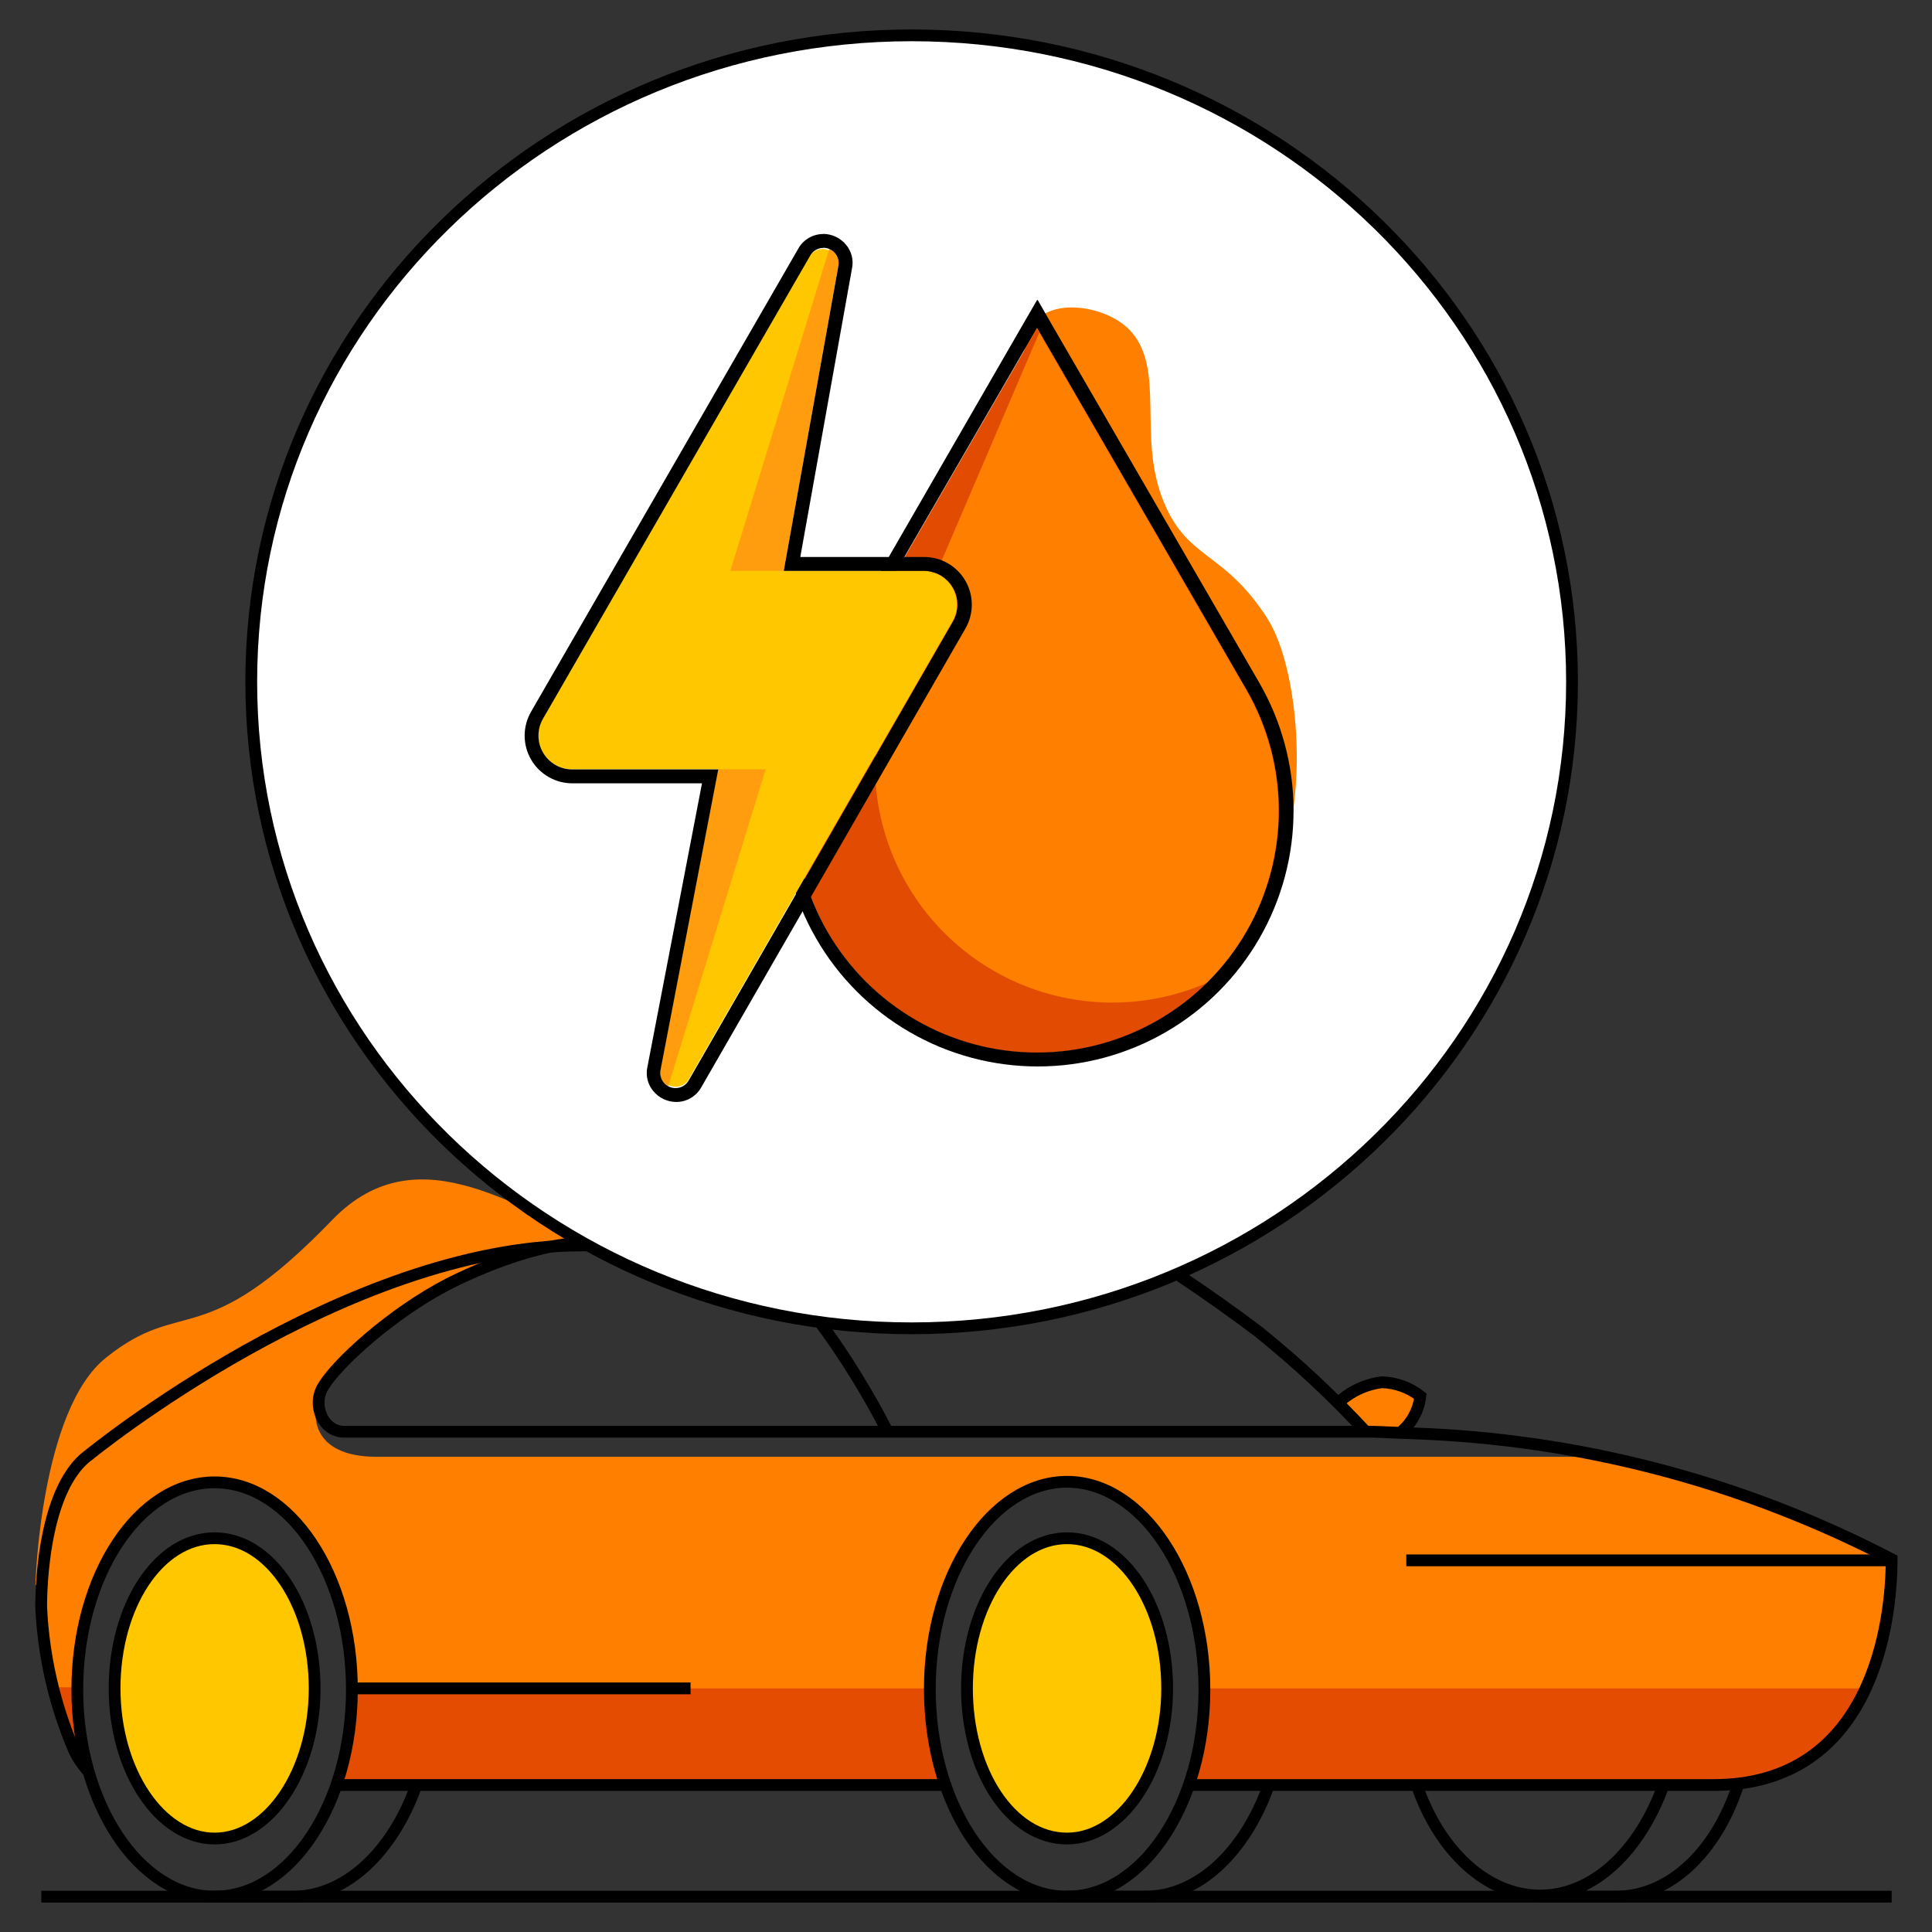 <svg width="164" height="164" viewBox="0 0 164 164" fill="none" xmlns="http://www.w3.org/2000/svg">
<rect x="0" y="0" width="164" height="164" fill="#333333" stroke="none"/>
<path d="M7.555 123.424C7.555 123.424 29.388 105.65 49.345 105.65C44.624 105.65 54.066 106.441 51.705 105.65C44.495 103.29 35.702 95.772 28.185 103.573C17.221 114.938 15.545 109.993 9.019 115.233C3.401 119.671 3 134.588 3 134.588L3.496 134.199C3.802 131.071 4.581 125.536 7.555 123.424Z" fill="#FF8000"/>
<path d="M136.171 123.66H31.951C26.427 123.66 26.132 120.001 27.419 117.759C28.599 115.788 33.237 111.539 38.04 109.061C38.04 109.061 44.649 105.603 49.405 105.603C29.342 105.603 7.616 123.388 7.616 123.388C3.367 126.445 3.556 136.37 3.556 136.37C3.757 140.519 4.696 144.6 6.329 148.419C6.622 149.071 7.021 149.669 7.509 150.19H7.604C6.984 147.974 6.682 145.681 6.707 143.38C6.707 133.703 11.947 125.796 18.367 125.796C24.787 125.796 30.027 133.703 30.027 143.38C30.041 146.173 29.573 148.948 28.646 151.582H80.207C79.318 148.973 78.887 146.23 78.933 143.475C78.933 133.797 84.161 125.89 90.581 125.89C97.001 125.89 102.241 133.797 102.241 143.475C102.256 146.268 101.788 149.042 100.86 151.677H145.506C159.03 151.677 160.624 137.751 160.624 132.511C152.926 128.433 144.695 125.453 136.171 123.66V123.66Z" fill="#FF8000"/>
<path d="M29.873 143.321C29.899 146.114 29.436 148.89 28.504 151.523H80.065C79.172 148.915 78.736 146.172 78.779 143.416V143.321H29.873Z" fill="#E44C02"/>
<path d="M102.193 143.321C102.216 146.115 101.749 148.891 100.812 151.523H145.458C148.202 151.656 150.921 150.939 153.244 149.472C155.566 148.004 157.381 145.856 158.44 143.321H102.193Z" fill="#E44C02"/>
<path d="M4.5 143.321C4.964 145.031 5.523 146.713 6.176 148.361C6.469 149.012 6.867 149.61 7.356 150.131H7.462C6.842 147.915 6.54 145.622 6.565 143.321V143.227H4.5V143.321Z" fill="#E44C02"/>
<path d="M118.786 121.689C119.765 120.889 120.43 119.769 120.662 118.526C119.733 117.79 118.59 117.376 117.405 117.346C115.996 117.524 114.681 118.149 113.652 119.128C114.537 120.013 115.328 120.804 116.119 121.701H118.786V121.689Z" fill="#FF8000"/>
<path d="M3.508 161H160.576" stroke="black" stroke-miterlimit="10"/>
<path d="M90.578 161H97.199C101.742 161 105.684 157.153 107.667 151.618" stroke="black" stroke-miterlimit="10"/>
<path d="M28.598 151.523H80.064" stroke="black" stroke-miterlimit="10"/>
<path d="M160.574 132.452H119.375" stroke="black" stroke-miterlimit="10"/>
<path d="M91.43 105.721C94.513 105.707 97.533 106.598 100.116 108.282C102.193 109.675 104.459 111.244 106.925 113.121C110.157 115.729 113.194 118.569 116.013 121.618" stroke="black" stroke-miterlimit="10"/>
<path d="M75.416 121.689C75.416 121.689 70.188 110.914 63.438 105.721" stroke="black" stroke-miterlimit="10"/>
<path d="M90.578 161C96.998 161 102.238 153.105 102.238 143.416C102.238 133.726 96.951 125.784 90.578 125.784C84.205 125.784 78.93 133.691 78.93 143.368C78.93 153.046 84.111 161 90.578 161Z" stroke="black" stroke-miterlimit="10"/>
<path d="M18.223 161H24.843C29.387 161 33.329 157.153 35.312 151.618" stroke="black" stroke-miterlimit="10"/>
<path d="M18.211 161C24.643 161 29.871 153.105 29.871 143.416C29.871 133.727 24.643 125.831 18.211 125.831C11.779 125.831 6.562 133.738 6.562 143.416C6.562 153.093 11.802 161 18.211 161Z" stroke="black" stroke-miterlimit="10"/>
<path d="M130.539 161H137.16C141.703 161 145.657 157.247 147.522 151.559" stroke="black" stroke-miterlimit="10"/>
<path d="M120.262 151.523C122.15 157.046 126.163 160.906 130.73 160.906C135.297 160.906 139.227 157.046 141.21 151.523" stroke="black" stroke-miterlimit="10"/>
<path d="M58.527 105.721H91.43" stroke="black" stroke-miterlimit="10"/>
<path d="M113.559 119.116C114.582 118.136 115.894 117.512 117.3 117.334C118.488 117.366 119.634 117.78 120.569 118.514C120.495 119.133 120.3 119.731 119.994 120.274C119.688 120.817 119.278 121.293 118.787 121.677" stroke="black" stroke-miterlimit="10"/>
<path d="M58.528 105.721H49.347C29.284 105.721 7.557 123.494 7.557 123.494C3.309 126.563 3.497 136.476 3.497 136.476C3.697 140.626 4.636 144.706 6.271 148.526C6.567 149.179 6.965 149.78 7.451 150.308" stroke="black" stroke-miterlimit="10"/>
<path d="M29.871 143.321H58.62" stroke="black" stroke-miterlimit="10"/>
<path d="M100.905 151.523H145.456C158.993 151.523 160.574 137.586 160.574 132.357C148.45 126.041 135.105 122.418 121.452 121.736L116.613 121.535H29.21C27.44 121.535 26.449 119.27 27.44 117.688C28.62 115.717 33.258 111.469 38.061 108.99C38.061 108.99 44.67 105.532 49.426 105.532" stroke="black" stroke-miterlimit="10"/>
<path d="M90.579 156.067C95.217 156.067 99.076 150.331 99.076 143.321C99.076 136.311 95.323 130.575 90.579 130.575C85.835 130.575 82.082 136.311 82.082 143.321C82.082 150.331 85.788 156.067 90.579 156.067Z" fill="#FFC700" stroke="black" stroke-linecap="round" stroke-linejoin="round"/>
<path d="M18.212 156.067C22.862 156.067 26.709 150.331 26.709 143.321C26.709 136.311 22.968 130.575 18.212 130.575C13.456 130.575 9.727 136.311 9.727 143.321C9.727 150.331 13.586 156.067 18.212 156.067Z" fill="#FFC700" stroke="black" stroke-linecap="round" stroke-linejoin="round"/>
<path d="M77.386 112.755C108.346 112.755 133.443 88.186 133.443 57.877C133.443 27.57 108.346 3 77.386 3C46.426 3 21.328 27.57 21.328 57.877C21.328 88.186 46.426 112.755 77.386 112.755Z" fill="white" stroke="black" stroke-miterlimit="10"/>
<path d="M87.829 27.488C89.127 25.234 94.131 25.895 96.09 28.232C98.851 31.465 96.633 36.989 98.662 42.288C100.692 47.587 103.796 46.619 107.561 52.461C110.594 57.181 111.385 70.446 107.112 76.335C105.26 78.873 103.95 72.157 100.846 71.355C86.743 67.697 83.663 34.676 87.829 27.488Z" fill="#FF8000"/>
<path d="M73.502 83.357C70.309 80.159 68.261 75.997 67.674 71.516C67.087 67.035 67.995 62.486 70.256 58.574L88.029 27.89L105.791 58.574C108.052 62.486 108.96 67.035 108.373 71.516C107.786 75.997 105.738 80.159 102.545 83.357V83.357C100.639 85.266 98.376 86.78 95.884 87.813C93.392 88.846 90.721 89.378 88.023 89.378C85.326 89.378 82.655 88.846 80.163 87.813C77.671 86.78 75.408 85.266 73.502 83.357V83.357Z" fill="#E24C02"/>
<path d="M88.221 28.232L75.9 57.016C74.313 60.718 73.871 64.81 74.633 68.765C75.394 72.72 77.324 76.356 80.172 79.203V79.203C83.034 82.065 86.691 83.999 90.668 84.753C94.644 85.506 98.755 85.045 102.466 83.428L102.536 83.357C105.729 80.159 107.777 75.997 108.364 71.516C108.951 67.035 108.043 62.486 105.782 58.574L88.221 28.232Z" fill="#FF8000"/>
<path d="M88.031 27.831L105.792 58.515C107.601 61.636 108.556 65.179 108.56 68.786C108.564 72.393 107.618 75.938 105.817 79.064C104.016 82.189 101.423 84.785 98.3 86.59C95.176 88.395 91.632 89.345 88.025 89.345C84.418 89.345 80.874 88.395 77.751 86.59C74.627 84.785 72.034 82.189 70.233 79.064C68.432 75.938 67.486 72.393 67.49 68.786C67.495 65.179 68.449 61.636 70.258 58.515L88.031 27.831ZM88.031 25.47L87.004 27.241L69.302 57.925C67.389 61.225 66.38 64.972 66.375 68.786C66.37 72.601 67.371 76.35 69.276 79.655C71.18 82.96 73.922 85.705 77.225 87.614C80.528 89.523 84.275 90.528 88.09 90.528C91.905 90.528 95.652 89.523 98.955 87.614C102.258 85.705 105 82.96 106.904 79.655C108.809 76.35 109.81 72.601 109.805 68.786C109.8 64.972 108.791 61.225 106.878 57.925L89.105 27.241L88.09 25.47H88.031Z" fill="black"/>
<path d="M68.759 21.694L46.076 61.005C45.826 61.44 45.695 61.934 45.695 62.436C45.696 62.938 45.828 63.431 46.079 63.866C46.33 64.301 46.691 64.662 47.125 64.914C47.559 65.166 48.052 65.299 48.554 65.301H60.958L56.06 90.804C56.026 91.092 56.09 91.383 56.241 91.631C56.392 91.879 56.622 92.069 56.894 92.171C57.166 92.273 57.464 92.281 57.74 92.194C58.017 92.106 58.257 91.929 58.421 91.689L80.844 52.744C81.094 52.308 81.225 51.815 81.225 51.313C81.224 50.811 81.092 50.318 80.841 49.883C80.59 49.448 80.229 49.086 79.795 48.835C79.36 48.583 78.868 48.45 78.365 48.448H66.481L71.119 22.555C71.147 22.269 71.078 21.982 70.925 21.739C70.772 21.496 70.542 21.311 70.272 21.212C70.002 21.114 69.707 21.108 69.433 21.195C69.159 21.282 68.922 21.457 68.759 21.694V21.694Z" fill="#FFC700"/>
<path d="M60.956 65.301L56.058 90.804C55.996 91.078 56.029 91.365 56.151 91.618C56.273 91.871 56.477 92.075 56.731 92.197L64.992 65.301H60.956Z" fill="#FF9D0F"/>
<path d="M66.528 48.46L71.166 22.567C71.223 22.276 71.176 21.973 71.034 21.713C70.892 21.452 70.663 21.249 70.387 21.139L61.996 48.46H66.528Z" fill="#FF9D0F"/>
<path d="M69.869 21.033C70.062 21.03 70.252 21.069 70.427 21.149C70.603 21.228 70.758 21.346 70.882 21.492C71.006 21.639 71.096 21.812 71.146 21.998C71.195 22.183 71.203 22.378 71.168 22.567L66.529 48.46H78.414C78.916 48.461 79.409 48.595 79.843 48.846C80.278 49.098 80.638 49.46 80.889 49.895C81.14 50.329 81.272 50.823 81.273 51.325C81.273 51.827 81.142 52.32 80.892 52.756L58.469 91.701C58.361 91.901 58.2 92.068 58.005 92.184C57.81 92.3 57.587 92.362 57.36 92.362C57.166 92.366 56.975 92.326 56.799 92.246C56.623 92.166 56.468 92.047 56.344 91.898C56.221 91.75 56.132 91.576 56.085 91.388C56.038 91.201 56.034 91.005 56.073 90.816L60.971 65.312H48.568C48.065 65.311 47.572 65.178 47.138 64.926C46.704 64.674 46.343 64.313 46.092 63.878C45.841 63.443 45.709 62.95 45.708 62.448C45.708 61.946 45.839 61.452 46.089 61.017L68.772 21.706C68.88 21.506 69.04 21.339 69.236 21.223C69.431 21.106 69.654 21.045 69.881 21.045M69.881 19.864C69.448 19.865 69.022 19.981 68.649 20.201C68.275 20.421 67.967 20.736 67.757 21.116L45.074 60.427C44.719 61.044 44.533 61.745 44.535 62.458C44.537 63.17 44.728 63.87 45.087 64.485C45.446 65.101 45.962 65.611 46.581 65.963C47.201 66.316 47.902 66.498 48.615 66.493H59.59L54.952 90.592C54.875 90.946 54.881 91.314 54.969 91.666C55.057 92.018 55.225 92.345 55.46 92.621C55.697 92.908 55.994 93.139 56.331 93.299C56.667 93.458 57.035 93.541 57.407 93.542C57.84 93.542 58.266 93.426 58.639 93.206C59.013 92.986 59.321 92.67 59.531 92.291L81.954 53.346C82.309 52.728 82.496 52.027 82.493 51.315C82.491 50.602 82.301 49.903 81.941 49.287C81.582 48.672 81.067 48.162 80.447 47.809C79.828 47.457 79.126 47.274 78.414 47.28H67.934L72.324 22.779C72.398 22.426 72.389 22.06 72.299 21.71C72.209 21.36 72.04 21.036 71.805 20.761C71.567 20.479 71.271 20.251 70.937 20.094C70.603 19.938 70.239 19.855 69.869 19.853L69.881 19.864Z" fill="black"/>
</svg>
